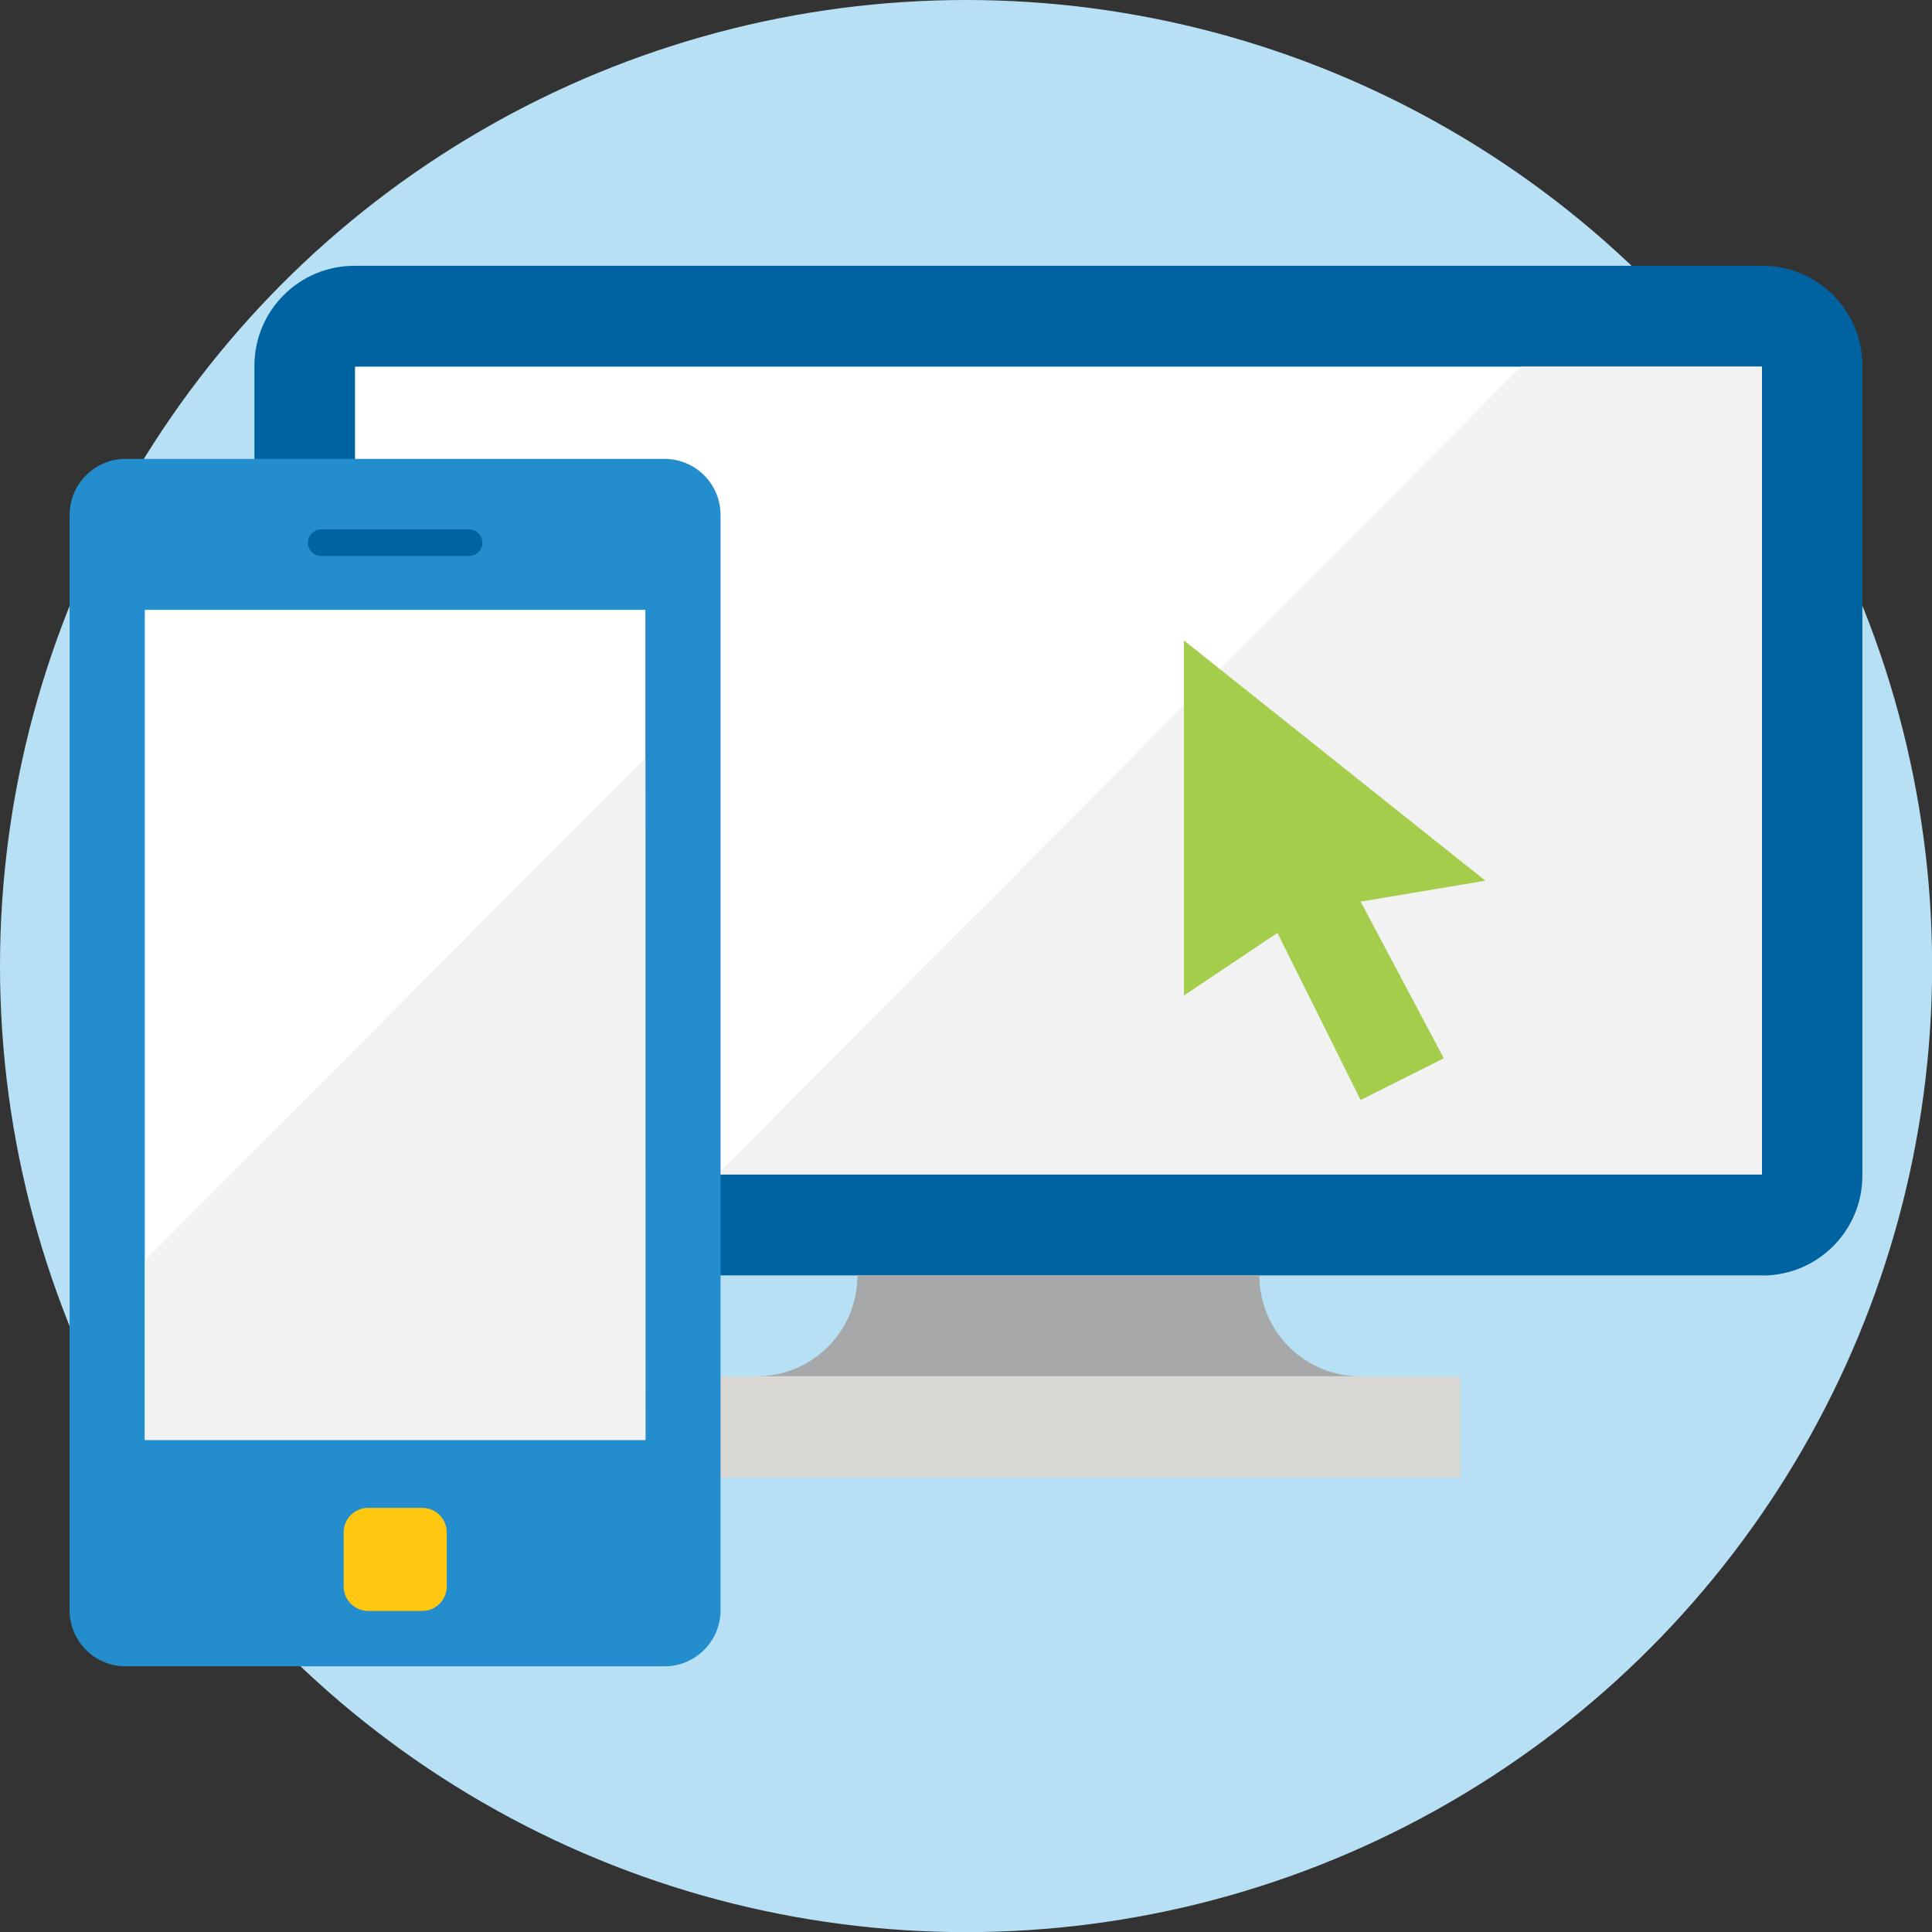 <?xml version="1.0" encoding="UTF-8"?><svg xmlns="http://www.w3.org/2000/svg" viewBox="0 0 149.59 149.59"><rect x="0" y="0" width="149.59" height="149.59" fill="#333333" stroke="none"/><defs><style>.d{fill:#b8e0f5;}.e{fill:#fff;}.f{fill:#248dcd;}.g{fill:#d9d8d5;}.h{fill:#ffc70f;}.i{fill:#a7a8aa;}.j{fill:#a3cd4b;}.k{fill:#0063a1;}.l{fill:#f2f2f2;}</style></defs><g id="a"/><g id="b"><g id="c"><g><circle class="d" cx="74.8" cy="74.8" r="74.8"/><g><path class="k" d="M136.46,98.75H27.44c-4.27,0-7.74-3.46-7.74-7.74V28.32c0-4.27,3.46-7.74,7.74-7.74h109.02c4.27,0,7.74,3.46,7.74,7.74v62.7c0,4.27-3.46,7.74-7.74,7.74"/><rect class="e" x="27.49" y="28.39" width="108.93" height="62.54"/><rect class="g" x="50.83" y="106.57" width="62.25" height="7.82"/><path class="i" d="M97.51,98.78v-.03h-31.12v.03c-.02,4.3-3.49,7.78-7.78,7.78h46.68c-4.28,0-7.76-3.48-7.78-7.78"/><polygon class="l" points="136.42 28.39 117.77 28.39 55.53 90.93 136.42 90.93 136.42 28.39"/><polygon class="j" points="115.01 68.19 91.67 49.59 91.67 77.08 98.91 72.23 105.35 85.17 111.79 81.94 105.35 69.81 115.01 68.19"/><path class="f" d="M51.45,129.02H9.73c-2.4,0-4.34-1.94-4.34-4.34V39.87c0-2.39,1.94-4.34,4.34-4.34H51.45c2.39,0,4.34,1.94,4.34,4.34V124.68c0,2.39-1.94,4.34-4.34,4.34"/><rect class="e" x="11.21" y="47.22" width="38.76" height="64.27"/><polygon class="l" points="49.98 111.49 49.97 58.67 11.23 97.6 11.23 111.49 49.98 111.49"/><path class="h" d="M28.5,116.75h4.2c1.04,0,1.89,.85,1.89,1.89v4.2c0,1.04-.85,1.89-1.89,1.89h-4.2c-1.04,0-1.89-.85-1.89-1.89v-4.2c0-1.04,.85-1.89,1.89-1.89Z"/><path class="k" d="M36.32,43.05h-11.45c-.57,0-1.03-.46-1.03-1.03s.46-1.03,1.03-1.03h11.45c.57,0,1.03,.46,1.03,1.03s-.46,1.03-1.03,1.03"/></g></g></g></g></svg>